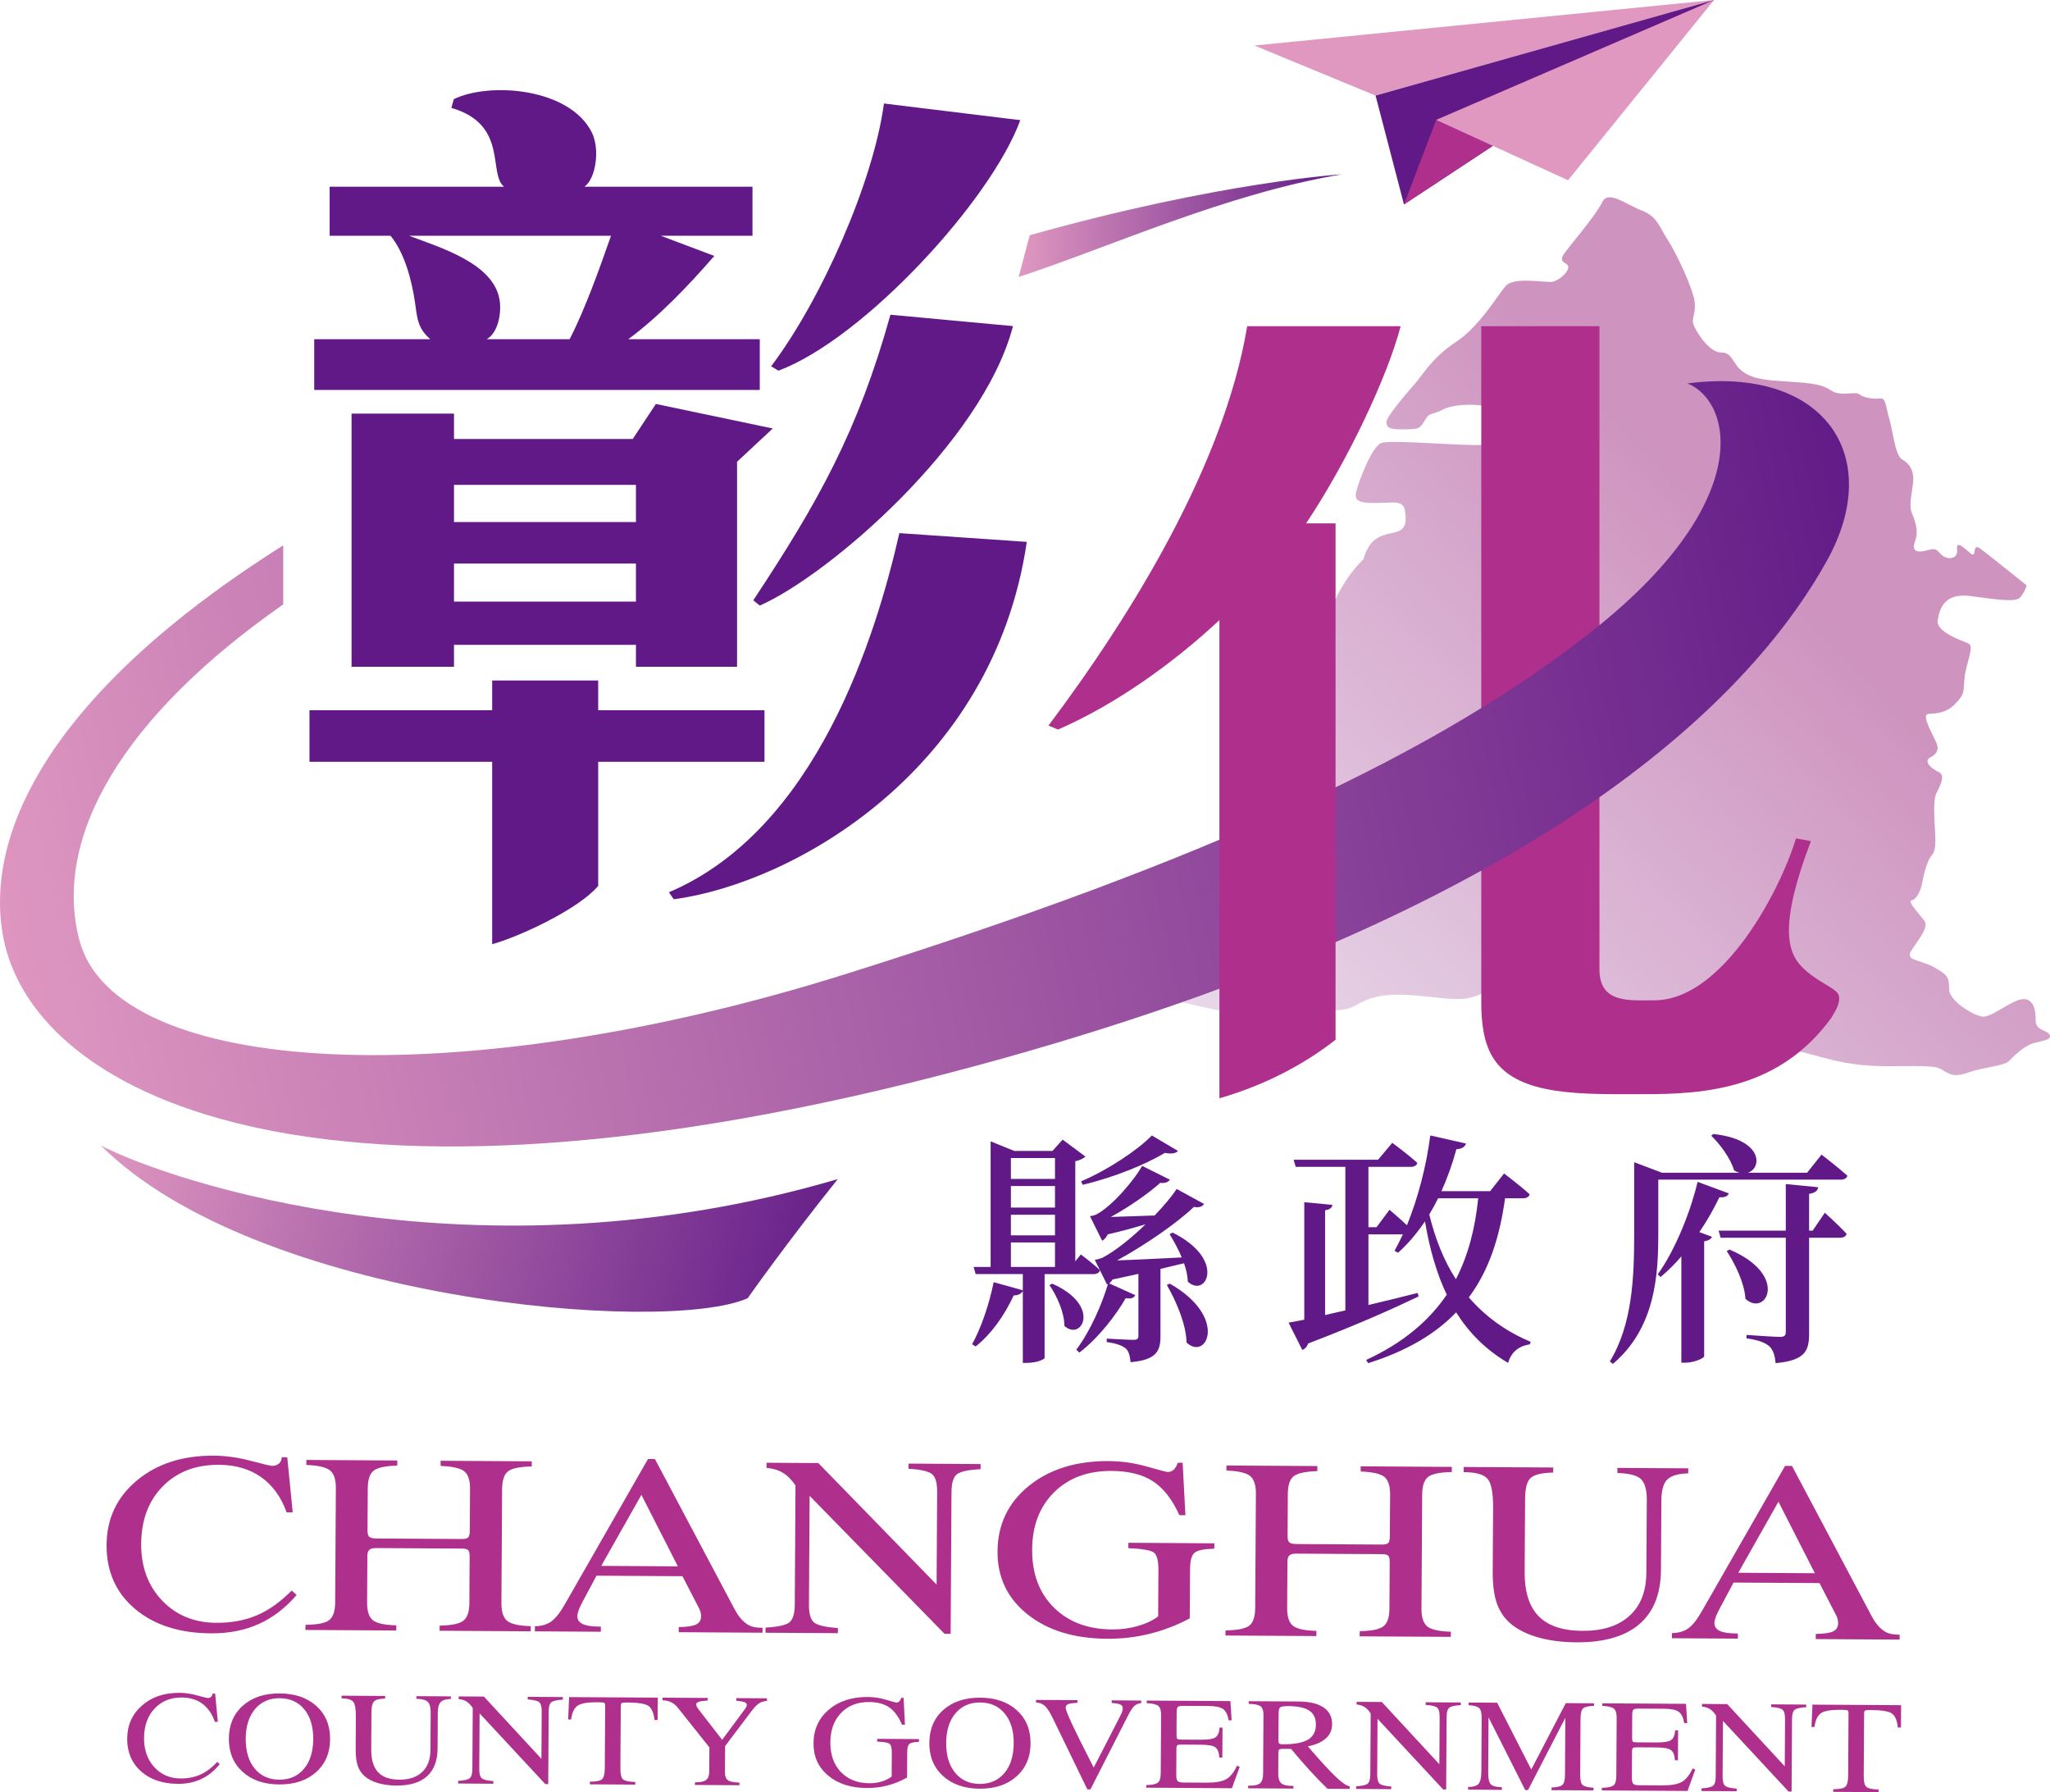 <?xml version="1.0" encoding="utf-8"?>
<!-- Generator: Adobe Illustrator 19.0.0, SVG Export Plug-In . SVG Version: 6.00 Build 0)  -->
<svg version="1.1" id="圖層_1" xmlns="http://www.w3.org/2000/svg" xmlns:xlink="http://www.w3.org/1999/xlink" x="0px" y="0px"
	 viewBox="0 0 209.258 182.904" style="enable-background:new 0 0 209.258 182.904;" xml:space="preserve">
<style type="text/css">
	.st0{fill:#AE308C;}
	.st1{fill:url(#SVGID_1_);}
	.st2{fill:#601986;}
	.st3{fill:url(#SVGID_2_);}
	.st4{fill:url(#SVGID_3_);}
	.st5{fill:url(#SVGID_4_);}
	.st6{fill:#E098C1;}
</style>
<g>
	<g>
		<g>
			<g>
				<path class="st0" d="M29.777,162.328l0.504,0.457
					c-1.147,1.332-2.439,2.319-3.876,2.964c-1.437,0.644-3.06,0.961-4.864,0.95
					c-3.235-0.02-5.823-0.854-7.77-2.503c-1.944-1.648-2.908-3.82-2.892-6.513
					c0.016-2.686,1.048-4.882,3.095-6.587c2.047-1.706,4.663-2.55,7.85-2.531
					c1.217,0.007,2.471,0.183,3.768,0.525c1.297,0.343,2.022,0.515,2.177,0.516
					c0.288,0.002,0.526-0.079,0.709-0.241c0.186-0.162,0.278-0.374,0.28-0.635
					l0.564,0.003l0.559,5.624l-0.621-0.004c-0.57-1.579-1.442-2.78-2.615-3.604
					c-1.173-0.824-2.604-1.241-4.294-1.251c-2.365-0.014-4.275,0.717-5.732,2.194
					c-1.457,1.478-2.192,3.435-2.207,5.877c-0.014,2.342,0.696,4.268,2.129,5.774
					c1.434,1.506,3.276,2.266,5.525,2.28c1.554,0.009,2.937-0.245,4.153-0.764
					C27.436,164.341,28.621,163.497,29.777,162.328z"/>
				<path class="st0" d="M31.172,166.353l0.017-0.526c1.205-0.009,2.01-0.167,2.414-0.476
					c0.401-0.307,0.606-0.918,0.611-1.833l0.07-11.644
					c0.005-0.889-0.199-1.494-0.612-1.815c-0.411-0.321-1.211-0.502-2.399-0.542
					l0.003-0.514l9.28,0.056l-0.003,0.514c-1.217,0.042-2.022,0.216-2.414,0.525
					c-0.392,0.308-0.592,0.907-0.598,1.796l-0.026,4.322
					c-0.002,0.319,0.061,0.531,0.186,0.638c0.125,0.107,0.369,0.162,0.736,0.164
					l8.718,0.053c0.318,0.002,0.53-0.052,0.638-0.161
					c0.106-0.111,0.16-0.34,0.162-0.691l0.026-4.262
					c0.005-0.881-0.19-1.48-0.59-1.797c-0.398-0.317-1.2-0.499-2.407-0.548
					l-0.011-0.526l9.309,0.056l-0.003,0.526c-1.196,0.017-1.998,0.18-2.407,0.487
					c-0.406,0.309-0.613,0.915-0.618,1.821l-0.07,11.644
					c-0.005,0.89,0.196,1.495,0.603,1.816c0.409,0.321,1.207,0.497,2.394,0.529
					l-0.003,0.526l-9.309-0.056l0.017-0.526c1.196-0.018,1.999-0.182,2.407-0.494
					c0.408-0.311,0.613-0.908,0.618-1.79l0.029-4.776
					c0.002-0.326-0.049-0.541-0.154-0.644c-0.107-0.102-0.319-0.154-0.636-0.156
					l-8.745-0.053c-0.329-0.002-0.562,0.055-0.697,0.173
					c-0.136,0.117-0.205,0.323-0.207,0.617l-0.029,4.751
					c-0.005,0.899,0.192,1.506,0.592,1.822c0.398,0.317,1.195,0.491,2.392,0.523
					l-0.003,0.526L31.172,166.353z"/>
				<path class="st0" d="M54.599,166.495l0.003-0.526c0.658-0.005,1.207-0.161,1.647-0.468
					c0.442-0.308,0.905-0.889,1.394-1.743l8.502-14.851l0.71,0.004l8.074,15.221
					c0.192,0.368,0.388,0.682,0.595,0.94c0.206,0.259,0.42,0.466,0.642,0.623
					c0.2,0.157,0.432,0.268,0.692,0.334c0.26,0.067,0.588,0.102,0.983,0.104
					l-0.003,0.502l-8.556-0.052l0.003-0.526c0.858-0.011,1.453-0.099,1.782-0.265
					c0.33-0.165,0.496-0.448,0.498-0.848c0.001-0.131-0.017-0.261-0.05-0.391
					c-0.031-0.132-0.083-0.262-0.148-0.393l-1.704-3.292l-8.775-0.053l-1.464,2.746
					c-0.166,0.31-0.289,0.578-0.366,0.806c-0.079,0.228-0.119,0.42-0.12,0.576
					c-0.002,0.359,0.174,0.626,0.529,0.799c0.357,0.174,0.916,0.263,1.678,0.268
					l0.19,0.001l-0.003,0.526L54.599,166.495z M61.374,159.814l7.819,0.047
					l-3.72-7.297L61.374,159.814z"/>
				<path class="st0" d="M82.576,163.75c-0.006,0.963,0.178,1.585,0.553,1.864
					c0.375,0.28,1.175,0.46,2.401,0.542l-0.003,0.526l-7.385-0.045l0.003-0.526
					c1.226-0.067,2.029-0.237,2.407-0.512c0.378-0.275,0.572-0.894,0.577-1.857
					l0.073-12.135c-0.394-0.582-0.823-1.013-1.289-1.293
					c-0.466-0.281-1.022-0.447-1.67-0.501l0.003-0.526l5.285,0.032l12.074,12.403
					l0.057-9.428c0.006-0.963-0.175-1.585-0.546-1.864
					c-0.37-0.28-1.164-0.456-2.38-0.529l0.003-0.526l7.358,0.045l-0.003,0.526
					c-1.217,0.058-2.015,0.224-2.393,0.5c-0.378,0.275-0.569,0.894-0.575,1.857
					l-0.087,14.448l-0.623-0.004l-13.772-14.08L82.576,163.75z"/>
				<path class="st0" d="M121.446,165.172c-1.308,0.695-2.665,1.217-4.071,1.567
					c-1.406,0.352-2.864,0.522-4.368,0.513c-3.36-0.02-6.067-0.851-8.123-2.492
					c-2.056-1.641-3.075-3.784-3.059-6.429c0.017-2.734,1.08-4.959,3.189-6.673
					c2.111-1.713,4.835-2.561,8.177-2.54c1.301,0.008,2.599,0.195,3.891,0.563
					c1.29,0.367,1.994,0.551,2.111,0.551c0.24,0.001,0.448-0.079,0.625-0.242
					c0.174-0.162,0.306-0.394,0.395-0.695l0.507-0.009l0.285,5.353l-0.621-0.004
					c-0.725-1.605-1.62-2.755-2.689-3.451c-1.066-0.697-2.473-1.05-4.222-1.06
					c-2.431-0.015-4.387,0.71-5.869,2.174c-1.481,1.465-2.231,3.413-2.245,5.846
					c-0.015,2.465,0.722,4.437,2.211,5.916c1.486,1.478,3.47,2.225,5.952,2.24
					c0.915,0.005,1.788-0.11,2.616-0.345c0.825-0.235,1.521-0.564,2.083-0.986
					l0.028-4.689c0.006-1.005-0.159-1.62-0.496-1.847
					c-0.337-0.226-1.194-0.368-2.575-0.426l0.003-0.55l8.775,0.053l-0.003,0.55
					c-0.995,0.019-1.656,0.147-1.979,0.386c-0.326,0.239-0.491,0.799-0.496,1.681
					L121.446,165.172z"/>
				<path class="st0" d="M125.086,166.921l0.017-0.526
					c1.205-0.009,2.01-0.167,2.414-0.476c0.401-0.307,0.606-0.918,0.611-1.833
					l0.071-11.644c0.005-0.889-0.199-1.495-0.612-1.816
					c-0.411-0.321-1.211-0.501-2.398-0.542l0.003-0.514l9.28,0.056l-0.003,0.514
					c-1.217,0.042-2.022,0.216-2.414,0.525c-0.392,0.308-0.592,0.907-0.597,1.796
					l-0.026,4.322c-0.002,0.319,0.061,0.531,0.186,0.638
					c0.125,0.107,0.369,0.162,0.736,0.164l8.718,0.053
					c0.317,0.002,0.53-0.052,0.638-0.161c0.106-0.111,0.16-0.34,0.162-0.691
					l0.026-4.261c0.005-0.881-0.19-1.48-0.59-1.797
					c-0.398-0.317-1.2-0.499-2.407-0.548l-0.011-0.526l9.31,0.056l-0.003,0.526
					c-1.197,0.017-1.999,0.18-2.407,0.487c-0.406,0.308-0.613,0.915-0.618,1.821
					l-0.07,11.644c-0.005,0.89,0.196,1.495,0.603,1.816
					c0.409,0.321,1.207,0.497,2.394,0.529l-0.003,0.526l-9.309-0.056l0.017-0.526
					c1.196-0.018,1.999-0.182,2.407-0.494c0.408-0.311,0.613-0.908,0.618-1.79
					l0.029-4.776c0.002-0.326-0.049-0.541-0.154-0.644
					c-0.107-0.102-0.319-0.154-0.636-0.156l-8.745-0.053
					c-0.329-0.002-0.562,0.055-0.697,0.173c-0.135,0.117-0.205,0.323-0.207,0.617
					l-0.029,4.751c-0.005,0.899,0.192,1.506,0.592,1.822
					c0.398,0.317,1.196,0.491,2.392,0.523l-0.003,0.526L125.086,166.921z"/>
				<path class="st0" d="M149.41,150.244l0.003-0.526l9.136,0.055l-0.003,0.514
					c-1.148,0.026-1.912,0.208-2.291,0.544c-0.379,0.337-0.57,1.048-0.577,2.133
					l-0.045,7.445c-0.012,2.04,0.463,3.554,1.427,4.54
					c0.964,0.986,2.457,1.484,4.472,1.496c2.057,0.012,3.656-0.498,4.796-1.532
					c1.141-1.035,1.716-2.495,1.727-4.38l0.045-7.445
					c0.006-1.053-0.199-1.769-0.617-2.147c-0.418-0.378-1.211-0.579-2.378-0.602
					l-0.013-0.526l7.241,0.044l-0.003,0.514c-1.023,0.027-1.734,0.235-2.134,0.624
					c-0.397,0.389-0.6,1.099-0.606,2.126l-0.043,7.102
					c-0.015,2.449-0.752,4.297-2.212,5.545c-1.462,1.249-3.605,1.864-6.433,1.847
					c-1.45-0.009-2.745-0.176-3.892-0.501c-1.149-0.326-2.082-0.792-2.802-1.4
					c-0.654-0.559-1.125-1.252-1.414-2.078c-0.29-0.826-0.429-1.909-0.421-3.248
					l0.039-6.514c0.009-1.55-0.188-2.542-0.592-2.973
					C151.423,150.47,150.618,150.251,149.41,150.244z"/>
				<path class="st0" d="M170.667,167.197l0.003-0.526c0.655-0.005,1.204-0.161,1.646-0.468
					c0.44-0.308,0.905-0.888,1.392-1.743l8.505-14.851l0.708,0.004l8.076,15.221
					c0.189,0.368,0.389,0.682,0.595,0.94c0.206,0.259,0.42,0.466,0.64,0.623
					c0.202,0.157,0.432,0.268,0.694,0.334c0.26,0.067,0.588,0.102,0.983,0.104
					l-0.003,0.502l-8.558-0.052l0.003-0.526c0.861-0.011,1.455-0.099,1.784-0.265
					c0.328-0.165,0.494-0.448,0.496-0.848c0.001-0.13-0.014-0.261-0.048-0.391
					c-0.033-0.131-0.083-0.262-0.151-0.393l-1.701-3.292l-8.775-0.053
					l-1.464,2.746c-0.166,0.31-0.289,0.578-0.368,0.806
					c-0.079,0.228-0.119,0.42-0.12,0.576c-0.002,0.359,0.177,0.626,0.532,0.799
					c0.355,0.174,0.916,0.263,1.679,0.268l0.187,0.001l-0.003,0.526
					L170.667,167.197z M177.439,160.516l7.819,0.047l-3.72-7.297L177.439,160.516z"/>
			</g>
		</g>
		<g>
			<g>
				<path class="st0" d="M22.184,179.819l0.245,0.233c-0.559,0.683-1.19,1.19-1.888,1.519
					c-0.7,0.331-1.489,0.493-2.368,0.488c-1.575-0.009-2.835-0.436-3.782-1.28
					c-0.945-0.845-1.415-1.957-1.407-3.337c0.008-1.376,0.511-2.502,1.509-3.376
					c0.996-0.874,2.27-1.307,3.82-1.297c0.591,0.004,1.203,0.093,1.834,0.268
					c0.631,0.176,0.985,0.264,1.06,0.264c0.141,0.001,0.256-0.04,0.345-0.123
					c0.09-0.084,0.136-0.191,0.137-0.326l0.274,0.002l0.273,2.881l-0.304-0.002
					c-0.276-0.809-0.701-1.424-1.272-1.846c-0.571-0.421-1.268-0.635-2.09-0.64
					c-1.151-0.007-2.082,0.368-2.79,1.125c-0.71,0.757-1.068,1.761-1.075,3.012
					c-0.007,1.2,0.336,2.186,1.034,2.958c0.698,0.772,1.595,1.16,2.689,1.167
					c0.758,0.005,1.43-0.125,2.023-0.392
					C21.043,180.851,21.621,180.418,22.184,179.819z"/>
				<path class="st0" d="M23.362,177.436c0.009-1.402,0.488-2.522,1.438-3.361
					c0.948-0.839,2.199-1.254,3.754-1.245c1.559,0.009,2.807,0.44,3.747,1.29
					c0.938,0.85,1.404,1.977,1.395,3.378c-0.009,1.405-0.488,2.529-1.436,3.373
					c-0.95,0.843-2.204,1.26-3.763,1.25c-1.555-0.009-2.801-0.441-3.739-1.296
					C23.819,179.971,23.354,178.842,23.362,177.436z M25.083,177.447
					c-0.008,1.28,0.296,2.295,0.913,3.048c0.619,0.753,1.452,1.132,2.504,1.139
					c1.057,0.006,1.897-0.363,2.525-1.108c0.626-0.745,0.942-1.757,0.95-3.037
					c0.008-1.272-0.297-2.283-0.913-3.034c-0.619-0.75-1.454-1.128-2.511-1.135
					c-1.052-0.006-1.89,0.362-2.518,1.104
					C25.408,175.168,25.091,176.175,25.083,177.447z"/>
				<path class="st0" d="M34.866,173.333l0.002-0.27l4.447,0.027l-0.002,0.263
					c-0.56,0.014-0.93,0.106-1.116,0.279c-0.184,0.173-0.277,0.537-0.281,1.093
					l-0.023,3.815c-0.006,1.046,0.224,1.822,0.694,2.327
					c0.469,0.505,1.196,0.76,2.178,0.766c1,0.006,1.778-0.257,2.333-0.786
					c0.556-0.531,0.836-1.278,0.842-2.245l0.023-3.815
					c0.003-0.539-0.097-0.906-0.299-1.099c-0.204-0.193-0.589-0.296-1.158-0.308
					l-0.005-0.269l3.522,0.021l-0.002,0.263c-0.498,0.014-0.843,0.12-1.036,0.32
					c-0.195,0.2-0.293,0.564-0.296,1.091l-0.022,3.639
					c-0.008,1.255-0.367,2.202-1.079,2.841c-0.709,0.64-1.754,0.956-3.131,0.948
					c-0.705-0.004-1.337-0.09-1.895-0.257c-0.556-0.166-1.011-0.406-1.361-0.717
					c-0.318-0.287-0.549-0.641-0.69-1.065c-0.139-0.424-0.209-0.978-0.205-1.664
					l0.02-3.338c0.005-0.794-0.09-1.302-0.285-1.523
					C35.844,173.449,35.452,173.337,34.866,173.333z"/>
				<path class="st0" d="M48.923,180.546c-0.003,0.493,0.086,0.812,0.27,0.956
					c0.182,0.143,0.572,0.236,1.167,0.276l-0.002,0.27l-3.593-0.022l0.002-0.27
					c0.596-0.033,0.987-0.122,1.17-0.262c0.184-0.141,0.279-0.459,0.282-0.952
					l0.038-6.217c-0.192-0.299-0.401-0.52-0.628-0.663
					c-0.228-0.143-0.499-0.229-0.811-0.256l0.002-0.269l2.573,0.015l5.874,6.353
					l0.029-4.831c0.003-0.493-0.086-0.812-0.266-0.955
					c-0.179-0.143-0.565-0.233-1.158-0.271l0.002-0.269l3.582,0.022l-0.002,0.269
					c-0.594,0.03-0.982,0.116-1.166,0.256c-0.183,0.141-0.277,0.459-0.28,0.952
					l-0.045,7.403l-0.304-0.002l-6.702-7.212L48.923,180.546z"/>
				<path class="st0" d="M60.21,182.107l0.002-0.27c0.63,0.004,1.039-0.077,1.232-0.244
					c0.19-0.166,0.288-0.535,0.292-1.108l0.038-6.349
					c0.001-0.188-0.03-0.301-0.089-0.339c-0.062-0.038-0.237-0.058-0.529-0.06
					l-0.246-0.001c-0.966-0.006-1.622,0.113-1.963,0.356
					c-0.344,0.242-0.559,0.708-0.648,1.399l-0.304-0.002l0.098-2.283l9.049,0.055
					l-0.014,2.284l-0.317-0.002c-0.076-0.699-0.269-1.171-0.585-1.413
					c-0.316-0.242-1.043-0.367-2.182-0.374c-0.333-0.002-0.527,0.019-0.587,0.063
					c-0.06,0.043-0.09,0.153-0.091,0.329l-0.038,6.299
					c-0.004,0.636,0.094,1.028,0.294,1.176c0.198,0.147,0.606,0.229,1.22,0.245
					l0.005,0.27L60.21,182.107z"/>
				<path class="st0" d="M70.932,182.172l0.002-0.27l0.071,0.001
					c0.511,0.003,0.872-0.078,1.081-0.245c0.206-0.166,0.311-0.453,0.313-0.863
					l0.015-2.454l-3.251-4.085c-0.197-0.24-0.418-0.417-0.661-0.531
					c-0.244-0.114-0.535-0.179-0.878-0.193l0.002-0.269l4.616,0.028l-0.002,0.263
					c-0.439,0.031-0.742,0.077-0.914,0.136c-0.172,0.06-0.259,0.146-0.259,0.258
					c-0.001,0.13,0.085,0.308,0.259,0.535c0.013,0.016,0.022,0.027,0.027,0.032
					l2.362,3.051l2.042-2.755c0.203-0.266,0.334-0.451,0.389-0.552
					c0.058-0.102,0.086-0.187,0.086-0.254c0.001-0.121-0.074-0.213-0.226-0.277
					c-0.153-0.063-0.436-0.113-0.848-0.149l0.002-0.269l3.13,0.019l-0.002,0.27
					c-0.301,0.014-0.564,0.092-0.787,0.231c-0.225,0.139-0.493,0.414-0.806,0.826
					l-2.679,3.553l-0.016,2.699c-0.002,0.376,0.101,0.637,0.306,0.783
					c0.207,0.145,0.599,0.227,1.176,0.242l-0.002,0.27L70.932,182.172z"/>
				<path class="st0" d="M92.59,181.419c-0.634,0.355-1.296,0.624-1.982,0.803
					c-0.684,0.18-1.392,0.268-2.127,0.263c-1.634-0.01-2.951-0.435-3.953-1.275
					c-0.999-0.841-1.495-1.939-1.487-3.294c0.008-1.402,0.524-2.541,1.552-3.419
					c1.028-0.879,2.355-1.313,3.98-1.303c0.634,0.004,1.266,0.099,1.893,0.288
					c0.629,0.188,0.973,0.282,1.028,0.282c0.119,0.001,0.22-0.04,0.304-0.124
					c0.085-0.083,0.15-0.202,0.192-0.356l0.246-0.005l0.139,2.743l-0.302-0.002
					c-0.353-0.823-0.788-1.412-1.309-1.769c-0.518-0.356-1.204-0.537-2.054-0.542
					c-1.185-0.007-2.137,0.364-2.858,1.115c-0.721,0.751-1.086,1.749-1.093,2.995
					c-0.008,1.263,0.349,2.274,1.073,3.031c0.726,0.757,1.692,1.14,2.899,1.147
					c0.445,0.003,0.87-0.056,1.273-0.177c0.403-0.121,0.739-0.29,1.014-0.506
					l0.015-2.403c0.003-0.514-0.077-0.83-0.241-0.946
					c-0.164-0.116-0.581-0.189-1.254-0.218l0.002-0.282l4.271,0.026l-0.002,0.282
					c-0.484,0.011-0.804,0.076-0.962,0.199c-0.158,0.123-0.24,0.41-0.243,0.862
					L92.59,181.419z"/>
				<path class="st0" d="M94.863,177.869c0.008-1.402,0.488-2.522,1.438-3.361
					c0.948-0.839,2.199-1.254,3.754-1.245c1.559,0.009,2.807,0.44,3.747,1.29
					c0.938,0.85,1.403,1.977,1.395,3.378c-0.008,1.405-0.488,2.529-1.436,3.373
					c-0.95,0.844-2.204,1.26-3.763,1.25c-1.554-0.009-2.801-0.441-3.738-1.296
					C95.32,180.404,94.854,179.275,94.863,177.869z M96.584,177.88
					c-0.008,1.28,0.297,2.295,0.913,3.048c0.619,0.753,1.452,1.132,2.504,1.139
					c1.057,0.006,1.897-0.363,2.525-1.108c0.626-0.745,0.942-1.757,0.95-3.037
					c0.008-1.272-0.297-2.283-0.913-3.033c-0.619-0.75-1.454-1.128-2.511-1.135
					c-1.052-0.006-1.89,0.362-2.518,1.104
					C96.908,175.601,96.591,176.608,96.584,177.88z"/>
				<path class="st0" d="M110.992,182.621l-3.522-7.255
					c-0.302-0.625-0.576-1.047-0.821-1.266c-0.245-0.219-0.544-0.332-0.895-0.338
					l0.002-0.269l4.228,0.026l-0.008,0.269c-0.489,0.026-0.809,0.074-0.962,0.145
					c-0.153,0.071-0.232,0.191-0.233,0.363c-0.001,0.176,0.208,0.715,0.63,1.616
					c0.419,0.902,1.163,2.398,2.23,4.487l2.675-5.197
					c0.095-0.189,0.169-0.35,0.218-0.489c0.051-0.137,0.077-0.248,0.077-0.332
					c0.001-0.192-0.078-0.33-0.237-0.413c-0.159-0.082-0.458-0.135-0.894-0.159
					l-0.005-0.27l3.016,0.018l-0.002,0.269c-0.272,0.015-0.503,0.108-0.693,0.279
					c-0.188,0.17-0.416,0.52-0.682,1.05l-3.803,7.467L110.992,182.621z"/>
				<path class="st0" d="M117.002,182.451l0.009-0.27
					c0.586-0.008,0.98-0.089,1.175-0.24c0.195-0.151,0.295-0.462,0.298-0.931
					l0.036-5.979c0.003-0.46-0.091-0.769-0.282-0.927
					c-0.193-0.158-0.588-0.252-1.183-0.28l0.002-0.263l8.542,0.052l0.123,1.964
					l-0.303-0.002c-0.099-0.565-0.289-0.95-0.568-1.152
					c-0.277-0.202-0.774-0.306-1.489-0.31l-2.522-0.015
					c-0.306-0.002-0.503,0.031-0.592,0.097c-0.092,0.067-0.136,0.242-0.138,0.526
					l-0.014,2.391c-0.001,0.184,0.023,0.301,0.075,0.352
					c0.052,0.051,0.184,0.076,0.401,0.078l1.988,0.012
					c0.778,0.005,1.288-0.079,1.526-0.251c0.239-0.172,0.373-0.501,0.403-0.985
					l0.303,0.002l-0.019,3.055l-0.303-0.002c-0.034-0.511-0.166-0.855-0.398-1.034
					c-0.232-0.179-0.738-0.271-1.516-0.276l-2.002-0.012
					c-0.194-0.001-0.32,0.021-0.377,0.069c-0.06,0.048-0.09,0.165-0.091,0.355
					l-0.016,2.66c-0.002,0.326,0.045,0.538,0.14,0.637
					c0.095,0.099,0.284,0.149,0.567,0.151l2.333,0.014
					c0.943,0.006,1.626-0.111,2.05-0.349c0.422-0.238,0.792-0.699,1.111-1.383
					l0.273,0.121l-0.794,2.179L117.002,182.451z"/>
				<path class="st0" d="M127.409,182.514l0.002-0.27l0.185,0.001
					c0.502,0.003,0.85-0.085,1.045-0.263c0.193-0.178,0.291-0.509,0.294-0.99
					l0.036-5.973c0.003-0.431-0.096-0.723-0.296-0.874
					c-0.202-0.152-0.606-0.235-1.213-0.251l0.002-0.27l5.068,0.031
					c1.123,0.007,1.98,0.208,2.569,0.605c0.591,0.397,0.882,0.968,0.878,1.712
					c-0.004,0.582-0.214,1.063-0.634,1.446c-0.422,0.382-1.036,0.655-1.845,0.817
					c1.292,1.497,2.254,2.544,2.885,3.139s1.093,0.906,1.389,0.933l-0.002,0.27
					l-2.262-0.014c-0.617-0.597-1.234-1.235-1.853-1.913
					c-0.617-0.676-1.24-1.396-1.864-2.156l-0.911-0.006
					c-0.139-0.001-0.24,0.022-0.299,0.07c-0.06,0.048-0.09,0.131-0.091,0.248
					l-0.013,2.196c-0.003,0.481,0.098,0.812,0.302,0.993
					c0.202,0.181,0.576,0.273,1.122,0.276l0.128,0.001l-0.002,0.27L127.409,182.514
					z M130.498,177.689c-0.001,0.122,0.03,0.207,0.092,0.257
					c0.059,0.05,0.159,0.076,0.294,0.077c1.203,0.007,2.076-0.148,2.619-0.467
					c0.541-0.319,0.816-0.832,0.82-1.538c0.004-0.649-0.219-1.124-0.669-1.428
					c-0.448-0.304-1.162-0.459-2.139-0.465c-0.443-0.003-0.719,0.038-0.829,0.123
					c-0.11,0.085-0.168,0.276-0.17,0.573L130.498,177.689z"/>
				<path class="st0" d="M140.581,181.1c-0.003,0.493,0.087,0.812,0.271,0.955
					c0.182,0.143,0.572,0.236,1.167,0.276l-0.002,0.27l-3.593-0.022l0.002-0.27
					c0.596-0.033,0.987-0.122,1.17-0.262c0.183-0.141,0.279-0.459,0.282-0.952
					l0.038-6.217c-0.192-0.299-0.401-0.52-0.628-0.663
					c-0.228-0.143-0.499-0.229-0.811-0.256l0.002-0.269l2.573,0.016l5.874,6.353
					l0.029-4.831c0.003-0.493-0.086-0.812-0.266-0.955
					c-0.18-0.143-0.565-0.233-1.158-0.271l0.002-0.269l3.582,0.022l-0.002,0.269
					c-0.594,0.03-0.982,0.116-1.166,0.257c-0.184,0.141-0.277,0.459-0.28,0.952
					l-0.045,7.403l-0.304-0.002l-6.702-7.212L140.581,181.1z"/>
				<path class="st0" d="M149.859,182.65l0.002-0.27c0.511-0.001,0.863-0.105,1.057-0.313
					c0.191-0.208,0.289-0.615,0.293-1.221l0.033-5.434
					c0.004-0.572-0.083-0.937-0.258-1.092c-0.175-0.156-0.533-0.252-1.074-0.289
					l0.002-0.27l2.911,0.018l3.483,6.816l3.523-6.773l2.883,0.018l-0.002,0.263
					c-0.555,0.014-0.923,0.094-1.102,0.241c-0.179,0.148-0.27,0.503-0.274,1.069
					l-0.035,5.728c-0.003,0.54,0.081,0.885,0.254,1.036
					c0.172,0.152,0.542,0.247,1.105,0.283l-0.002,0.27l-4.285-0.026l0.002-0.27
					c0.559-0.022,0.928-0.109,1.104-0.262c0.177-0.154,0.268-0.5,0.271-1.04
					l0.035-5.81l-3.809,7.368l-0.29-0.002l-3.74-7.414l-0.034,5.659
					c-0.004,0.602,0.088,0.995,0.271,1.178c0.186,0.182,0.56,0.28,1.124,0.292
					l-0.002,0.27L149.859,182.65z"/>
				<path class="st0" d="M163.508,182.732l0.008-0.27c0.587-0.008,0.98-0.089,1.175-0.24
					c0.195-0.151,0.295-0.462,0.298-0.931l0.036-5.979
					c0.003-0.46-0.091-0.769-0.282-0.928c-0.193-0.158-0.588-0.252-1.183-0.28
					l0.002-0.263l8.542,0.052l0.123,1.964l-0.304-0.002
					c-0.099-0.565-0.289-0.95-0.568-1.152c-0.277-0.202-0.774-0.306-1.489-0.31
					l-2.523-0.015c-0.306-0.002-0.502,0.031-0.592,0.097
					c-0.092,0.067-0.136,0.242-0.138,0.526l-0.014,2.391
					c-0.001,0.184,0.023,0.301,0.076,0.352c0.052,0.051,0.185,0.076,0.401,0.078
					l1.988,0.012c0.779,0.005,1.288-0.079,1.527-0.252
					c0.238-0.172,0.373-0.5,0.403-0.985l0.304,0.002l-0.018,3.055l-0.304-0.002
					c-0.033-0.511-0.166-0.855-0.398-1.034c-0.232-0.179-0.738-0.271-1.516-0.276
					l-2.002-0.012c-0.194-0.001-0.32,0.021-0.377,0.069
					c-0.06,0.048-0.09,0.165-0.091,0.355l-0.016,2.66
					c-0.002,0.326,0.045,0.538,0.14,0.637c0.095,0.099,0.284,0.149,0.567,0.151
					l2.333,0.014c0.943,0.006,1.626-0.111,2.05-0.349
					c0.422-0.238,0.792-0.699,1.111-1.383l0.273,0.121l-0.794,2.179
					L163.508,182.732z"/>
				<path class="st0" d="M175.839,181.314c-0.003,0.493,0.087,0.812,0.271,0.955
					c0.182,0.143,0.572,0.236,1.167,0.276l-0.002,0.27l-3.593-0.022l0.002-0.27
					c0.596-0.033,0.987-0.121,1.17-0.262c0.184-0.141,0.279-0.459,0.282-0.952
					l0.038-6.217c-0.192-0.298-0.401-0.52-0.628-0.663
					c-0.227-0.143-0.499-0.229-0.811-0.256l0.002-0.269l2.573,0.016l5.874,6.353
					l0.029-4.831c0.003-0.493-0.087-0.812-0.266-0.955
					c-0.18-0.143-0.565-0.233-1.158-0.271l0.002-0.269l3.582,0.022l-0.002,0.269
					c-0.594,0.03-0.982,0.116-1.166,0.257c-0.184,0.141-0.277,0.459-0.28,0.952
					l-0.045,7.403l-0.304-0.002l-6.702-7.212L175.839,181.314z"/>
				<path class="st0" d="M187.128,182.876l0.002-0.27
					c0.63,0.004,1.039-0.077,1.232-0.244c0.191-0.166,0.289-0.535,0.292-1.108
					l0.038-6.349c0.001-0.188-0.03-0.301-0.089-0.339
					c-0.061-0.038-0.237-0.058-0.529-0.06l-0.247-0.002
					c-0.966-0.006-1.622,0.113-1.963,0.356c-0.344,0.242-0.559,0.708-0.648,1.399
					l-0.304-0.002l0.098-2.283l9.049,0.055l-0.014,2.284l-0.317-0.002
					c-0.076-0.699-0.269-1.171-0.585-1.413c-0.316-0.242-1.044-0.367-2.183-0.374
					c-0.333-0.002-0.527,0.019-0.587,0.063c-0.059,0.043-0.09,0.153-0.091,0.329
					l-0.038,6.299c-0.004,0.636,0.094,1.028,0.294,1.176
					c0.198,0.147,0.606,0.229,1.22,0.245l0.005,0.27L187.128,182.876z"/>
			</g>
		</g>
	</g>
	
		<linearGradient id="SVGID_1_" gradientUnits="userSpaceOnUse" x1="134.1" y1="37.55" x2="185.078" y2="-9.871" gradientTransform="matrix(1 -0.019 0.019 1 1.08 76.699)">
		<stop  offset="0" style="stop-color:#E7D5E8"/>
		<stop  offset="1" style="stop-color:#CE93BF"/>
	</linearGradient>
	<path class="st1" d="M207.794,104.156c0.022-1.06-0.214-2.285-1.357-2.178
		c-1.143,0.107-3.184,1.927-4.12,1.776c-0.936-0.152-3.381-1.63-3.361-2.817
		c0.014-0.891-0.08-1.254-0.707-1.709c-0.209-0.151-0.477-0.313-0.82-0.508
		c-0.201-0.114-0.403-0.205-0.603-0.286c-0.071-0.029-0.137-0.052-0.206-0.078
		c-0.14-0.052-0.274-0.101-0.406-0.144c-0.14-0.046-0.265-0.088-0.39-0.128
		c-0.078-0.025-0.154-0.05-0.225-0.075c-0.151-0.053-0.287-0.107-0.393-0.167
		c-0.001-0-0.001-0.001-0.002-0.001c-0.117-0.067-0.185-0.148-0.227-0.239
		c-0.011-0.024-0.018-0.049-0.024-0.075c-0.021-0.103-0.012-0.218,0.07-0.369
		c0.491-0.9,1.945-2.454,1.422-3.165c-0.523-0.711-1.777-2-1.312-2.094
		c0.464-0.094,0.915-0.908,1.068-1.759c0.056-0.313,0.12-0.58,0.186-0.853
		c0.03-0.127,0.058-0.259,0.093-0.384c0.095-0.336,0.204-0.665,0.355-1.023
		c0.324-0.769,0.751-0.608,0.72-2.218c-0.031-1.61-0.331-3.936,0.16-4.836
		c0.491-0.9,0.814-1.754,0.172-2.038c-0.244-0.108-0.538-0.29-0.768-0.495
		c-0.007-0.006-0.012-0.013-0.019-0.019c-0.076-0.069-0.142-0.141-0.198-0.213
		c-0.019-0.024-0.032-0.049-0.048-0.073c-0.037-0.056-0.064-0.112-0.082-0.167
		c-0.009-0.027-0.015-0.054-0.019-0.081c-0.007-0.054,0.002-0.106,0.018-0.156
		c0.008-0.023,0.011-0.047,0.024-0.07c0.042-0.069,0.107-0.134,0.213-0.191
		c0.001-0,0.001-0.001,0.001-0.001c0.189-0.099,0.343-0.203,0.463-0.314
		c0.359-0.335,0.407-0.741,0.141-1.308c-0.215-0.46-0.705-1.369-0.921-2.032
		c-0.002-0.007-0.006-0.016-0.008-0.023c-0.037-0.114-0.06-0.216-0.077-0.311
		c-0.003-0.016-0.01-0.036-0.012-0.052c-0.012-0.082-0.005-0.146,0.005-0.206
		c0.003-0.018-0.001-0.043,0.004-0.059c0.015-0.048,0.054-0.071,0.091-0.094
		c0.021-0.013,0.029-0.041,0.058-0.046c0.592-0.096,1.782,0.05,2.82-1.03
		c0.519-0.54,0.725-0.851,0.819-1.208c0.094-0.357,0.075-0.759,0.146-1.481
		c0.142-1.444,1.04-3.2,0.399-3.484c-0.321-0.142-1.153-0.433-1.882-0.838
		c-0.364-0.202-0.702-0.433-0.938-0.687c-0.235-0.254-0.368-0.533-0.321-0.83
		c0.189-1.191,0.665-2.853,3.385-2.482c2.72,0.371,4.548,0.632,5.005,0.157
		c0.457-0.475,0.697-1.243,0.697-1.243s-3.704-2.98-4.693-3.724
		c-0.99-0.744-0.318,1.066-1.051,0.444c-0.275-0.233-0.55-0.484-0.781-0.653
		c-0.154-0.113-0.288-0.189-0.39-0.2c-0.153-0.016-0.231,0.117-0.192,0.498
		c0.104,1.015-1.04,1.038-1.601,0.497c-0.562-0.54-0.48-0.711-1.492-0.437
		c-0.253,0.069-0.477,0.107-0.666,0.112c-0.566,0.013-0.81-0.284-0.538-1.021
		c0.085-0.229,0.131-0.45,0.157-0.667c0.009-0.076,0.005-0.152,0.007-0.227
		c0.005-0.139,0.006-0.277-0.009-0.413c-0.01-0.089-0.027-0.179-0.044-0.268
		c-0.023-0.12-0.05-0.241-0.085-0.362c-0.028-0.096-0.057-0.194-0.091-0.29
		c-0.013-0.038-0.022-0.075-0.036-0.113c-0.05-0.133-0.103-0.267-0.162-0.403
		c-0.001-0.003-0.002-0.005-0.003-0.008c-0.1-0.231-0.155-0.469-0.179-0.715
		c-0.072-0.738,0.135-1.553,0.243-2.509c0.145-1.275-0.378-1.985-1.107-2.395
		c-0.729-0.41-0.947-2.907-1.31-4.129c-0.363-1.222-0.339-2.198-0.973-2.101
		c-0.317,0.049-0.752,0.025-1.151-0.052c-0.399-0.077-0.762-0.208-0.934-0.374
		c-0.346-0.333-1.945,0.25-2.848-0.368c-0.902-0.618-1.838-0.77-4.512-0.93
		c-0.527-0.031-0.97-0.065-1.378-0.103c-0.065-0.006-0.135-0.012-0.198-0.018
		c-0.379-0.038-0.705-0.082-1-0.134c-0.055-0.01-0.109-0.02-0.161-0.03
		c-0.283-0.055-0.536-0.118-0.762-0.195c-0.033-0.011-0.062-0.024-0.094-0.036
		c-0.227-0.083-0.436-0.177-0.631-0.291c-0.003-0.002-0.006-0.003-0.008-0.004
		c-0.125-0.074-0.246-0.154-0.366-0.244c-0.946-0.702-1.013-1.93-2.114-1.909
		c-1.102,0.021-2.235-1.567-2.72-2.533c-0.243-0.483-0.227-0.748-0.159-1.067
		c0.068-0.319,0.188-0.693,0.153-1.391c-0.009-0.172-0.047-0.385-0.107-0.626
		c-0.024-0.095-0.064-0.21-0.094-0.313c-0.046-0.159-0.087-0.31-0.147-0.484
		c-0.05-0.145-0.113-0.303-0.171-0.457c-0.057-0.152-0.109-0.298-0.173-0.456
		c-0.067-0.166-0.142-0.335-0.214-0.504c-0.059-0.138-0.113-0.273-0.174-0.411
		c-0.008-0.017-0.016-0.033-0.023-0.05c-0.102-0.228-0.207-0.449-0.312-0.672
		c-0.049-0.104-0.097-0.211-0.146-0.313c-0.109-0.224-0.214-0.431-0.321-0.64
		c-0.047-0.092-0.095-0.192-0.142-0.28c-0.103-0.197-0.197-0.366-0.292-0.537
		c-0.044-0.079-0.092-0.171-0.133-0.243c-0.131-0.228-0.249-0.423-0.349-0.572
		c-0.786-1.172-0.978-2.313-2.644-2.958c-1.666-0.646-3.39-2.096-4.002-0.855
		c-0.382,0.776-1.335,2.026-2.167,3.076c-0.499,0.63-0.955,1.187-1.219,1.526
		c-0.176,0.226-0.331,0.42-0.453,0.59c-0.122,0.17-0.211,0.316-0.253,0.447
		c-0.085,0.261,0.014,0.461,0.4,0.665c0.386,0.204,0.214,0.663-0.165,1.073
		c-0.379,0.41-0.965,0.771-1.41,0.78c-0.543,0.011-1.813-0.167-2.902-0.123
		c-0.005,0-0.011-0-0.016,0c-0.186,0.008-0.361,0.027-0.532,0.051
		c-0.032,0.005-0.068,0.006-0.099,0.011c-0.148,0.024-0.277,0.062-0.405,0.102
		c-0.043,0.014-0.093,0.022-0.133,0.037c-0.108,0.042-0.191,0.1-0.276,0.158
		c-0.035,0.024-0.083,0.038-0.113,0.065c-0.017,0.015-0.037,0.027-0.052,0.043
		c-0.789,0.821-2.674,4.164-5.144,5.781c-0.365,0.239-0.684,0.476-0.98,0.712
		c-0.088,0.07-0.167,0.139-0.25,0.209c-0.206,0.173-0.399,0.344-0.576,0.514
		c-0.035,0.033-0.079,0.068-0.113,0.1c-0.032,0.032-0.055,0.061-0.087,0.093
		c-0.221,0.222-0.426,0.441-0.61,0.655c-0.009,0.011-0.02,0.022-0.029,0.032
		c-0.207,0.243-0.393,0.476-0.568,0.704c-0.073,0.095-0.14,0.182-0.21,0.274
		c-0.121,0.159-0.239,0.312-0.354,0.461c-0.154,0.199-0.306,0.39-0.464,0.567
		c-0.996,1.122-2.86,3.362-2.85,3.828c0.009,0.466,0.1,0.804,1.626,0.774
		c1.525-0.03,1.739,0.051,2.272-0.892c0.266-0.472,0.455-0.602,0.718-0.692
		c0.263-0.09,0.601-0.139,1.168-0.447c1.132-0.616,4.226-0.676,5.299,0.024
		c0,0,1.084,3.413-1.075,3.582c-2.159,0.169-9.55-0.577-10.559-0.176
		c-1.01,0.401-2.458,4.372-2.571,5.137c-0.112,0.765,0.401,1.01,2.181,0.975
		c0.527-0.01,0.948-0.033,1.322-0.045c0.214-0.007,0.408-0.008,0.574,0.005
		c0.093,0.007,0.164,0.03,0.243,0.047c0.123,0.025,0.231,0.063,0.319,0.12
		c0.06,0.038,0.108,0.091,0.152,0.147c0.09,0.112,0.171,0.232,0.201,0.435
		c0.147,1.015,0.294,2.029-1.1,2.311c-0.204,0.041-0.4,0.084-0.592,0.131
		c-0.049,0.012-0.098,0.027-0.146,0.039c-0.156,0.042-0.306,0.091-0.453,0.146
		c-0.044,0.017-0.089,0.033-0.132,0.051c-0.364,0.153-0.695,0.37-0.983,0.7
		c-0.01,0.011-0.021,0.017-0.031,0.028c-0.017,0.02-0.03,0.052-0.047,0.072
		c-0.118,0.147-0.228,0.319-0.33,0.512c-0.031,0.059-0.063,0.118-0.093,0.182
		c-0.118,0.253-0.228,0.532-0.32,0.871c0,0-3.75,3.38-4.149,8.983
		c0,0,0.005,0.254-0.928,0.23c-0.933-0.024-3.145-0.405-3.424,0.491
		s-0.946,3.664-1.191,4.135c-0.245,0.471-2.067,2.711-3.014,4.171
		c-0.947,1.46-1.342,2.909-0.495,2.892c0.847-0.017,2.958-0.482,2.601,0.755
		c-0.357,1.236-2.883,6.5-3.622,7.744c-0.048,0.081-0.095,0.161-0.142,0.241
		c-0.143,0.242-0.28,0.476-0.417,0.706c-0.103,0.172-0.201,0.328-0.301,0.489
		c-0.072,0.116-0.145,0.238-0.216,0.346c-0.107,0.164-0.211,0.302-0.315,0.443
		c-0.055,0.074-0.111,0.16-0.165,0.227c-0.157,0.192-0.311,0.354-0.464,0.471
		c-0.627,0.478-0.559,1.749-0.847,2.221c-0.288,0.472-1.702,1.856-2.969,2.093
		c-1.267,0.237-2.685-0.753-2.963,0.227c-0.278,0.98-0.65,1.454,0.204,1.777
		c0.854,0.323,0.943,0.533,0.028,1.441c-0.915,0.908-1.416,1.299-2.39,1.361
		c-0.974,0.061-1.608,0.158-1.172,0.743c0.435,0.585,5.39,2.481,9.562,3.417
		c4.173,0.936,5.446,0.996,10.06,0.652c0.577-0.043,1.084-0.076,1.532-0.103
		c3.137-0.186,3.399-0.052,4.683-0.782c0.201-0.114,0.406-0.217,0.617-0.312
		c0.058-0.026,0.12-0.048,0.18-0.073c0.159-0.066,0.32-0.128,0.489-0.183
		c0.071-0.023,0.146-0.043,0.219-0.064c0.169-0.048,0.344-0.092,0.527-0.129
		c0.079-0.016,0.159-0.031,0.241-0.045c0.196-0.034,0.403-0.06,0.618-0.081
		c0.074-0.007,0.147-0.016,0.224-0.022c0.408-0.031,0.855-0.04,1.348-0.029
		c0.082,0.002,0.171,0.007,0.256,0.01c0.519,0.02,1.074,0.055,1.708,0.123
		c3.356,0.359,4.546,0.547,6.142-0.247c0.798-0.397,1.705-0.605,2.581-0.543
		c0.876,0.062,1.719,0.396,2.39,1.082c0.005,0.005,0.011,0.009,0.016,0.014
		c0.17,0.174,0.347,0.334,0.534,0.486c0.05,0.04,0.107,0.077,0.159,0.116
		c0.147,0.112,0.297,0.223,0.459,0.326c0.065,0.042,0.14,0.081,0.209,0.121
		c0.16,0.095,0.324,0.189,0.501,0.278c0.079,0.04,0.168,0.079,0.251,0.117
		c0.184,0.087,0.374,0.173,0.578,0.257c0.028,0.011,0.05,0.023,0.079,0.035
		c0.084,0.034,0.184,0.068,0.272,0.102c0.167,0.064,0.334,0.129,0.516,0.194
		c0.133,0.047,0.282,0.096,0.423,0.144c0.189,0.064,0.375,0.128,0.58,0.193
		c0.18,0.058,0.382,0.118,0.575,0.178c0.192,0.059,0.374,0.117,0.581,0.178
		c0.412,0.123,0.851,0.251,1.325,0.387c3.506,1.007,7.667,2.262,10.519,2.183
		c0.408-0.011,0.788-0.05,1.137-0.12c2.787-0.563,4.691-0.727,7.927-0.027
		c0.732,0.158,1.398,0.336,2.052,0.514c0.612,0.167,1.221,0.332,1.845,0.487
		c0.084,0.021,0.162,0.045,0.246,0.065c0.039,0.009,0.081,0.017,0.12,0.026
		c0.222,0.052,0.456,0.099,0.688,0.148c0.179,0.037,0.354,0.076,0.54,0.109
		c0.252,0.046,0.526,0.083,0.795,0.122c0.184,0.026,0.36,0.056,0.553,0.079
		c0.317,0.037,0.665,0.061,1.011,0.086c0.174,0.012,0.332,0.031,0.514,0.041
		c0.545,0.028,1.126,0.041,1.759,0.034c1.828-0.02,2.947-0.02,3.672,0.012
		c1.209,0.053,1.324,0.193,1.806,0.475c0.772,0.451,1.199,0.613,2.588,0.119
		c1.389-0.493,3.549-0.62,4.048-1.139c0.374-0.389,1.052-1.07,1.795-1.501
		c0.248-0.144,0.502-0.26,0.755-0.329c0.253-0.069,0.493-0.123,0.707-0.175
		c0.643-0.155,1.054-0.283,0.887-0.661
		C208.999,105.107,207.772,105.216,207.794,104.156z"/>
	<path class="st0" d="M187.685,101.568c-0.23-0.754-2.185-1.285-3.764-2.902
		c-1.443-1.477-2.359-4.207,0.935-12.829l-1.53-0.264
		c-1.632,5.4-7.509,16.518-14.449,16.518c-2.55,0-5.61,0.352-5.61-3.162V33.293
		H151.204v68.976c0,2.021,0.21,4.171,1.275,5.799
		c2.528,3.861,9.17,3.602,15.378,3.602c6.208,0,13.769-0.528,19.04-7.732
		C187.384,103.165,187.911,102.309,187.685,101.568z"/>
	<g>
		<path class="st2" d="M106.63,130.033v8.563c0,0.1-0.699,0.501-1.836,0.501h-0.388
			v-7.336c-0.131,0.25-0.441,0.451-0.932,0.451c-0.983,2.128-2.355,4.006-3.882,5.208
			l-0.362-0.226c0.881-1.578,1.733-4.006,2.2-6.335l2.976,0.827v-1.653h-4.814
			l-0.208-0.727h1.736V116.487l2.406,0.976h3.908l1.035-1.152l2.329,1.728
			c-0.182,0.175-0.544,0.376-1.035,0.477v10.215l0.568-0.701
			c0,0,1.217,0.902,1.941,1.602c-0.052,0.276-0.311,0.401-0.647,0.401H106.63z
			 M103.189,118.19v2.128h4.501v-2.128H103.189z M107.691,121.044h-4.501v2.203h4.501
			V121.044z M103.189,123.974v2.104h4.501v-2.104H103.189z M103.189,129.307h4.501
			v-2.504h-4.501V129.307z M107.408,131.01c5.097,2.253,2.976,5.934,1.241,4.306
			c0-1.377-0.776-3.08-1.525-4.157L107.408,131.01z M119.7,125.801
			c5.511,2.73,3.415,6.736,1.551,5.007c-0.026-0.576-0.154-1.226-0.388-1.877
			c-0.699,0.15-1.474,0.35-2.406,0.576v6.861c0,1.502-0.388,2.428-3.053,2.654
			c-0.051-0.576-0.157-1.077-0.467-1.377c-0.336-0.276-0.853-0.526-1.967-0.676
			v-0.35c0,0,2.2,0.125,2.719,0.125c0.414,0,0.516-0.125,0.516-0.425v-6.311
			c-0.853,0.201-1.733,0.376-2.64,0.576c-0.103,0.177-0.234,0.301-0.336,0.401
			l2.666,1.202c-0.154,0.251-0.362,0.4-0.984,0.301
			c-0.983,1.702-2.691,3.981-4.735,5.559l-0.311-0.3
			c1.448-1.904,2.665-4.758,3.235-6.711l-0.105,0.05l-1.241-2.504
			c0,0,0.542-0.099,0.801-0.224c1.346-0.727,2.976-2.029,4.373-3.406
			c-1.086,0.326-2.432,0.701-3.854,1.027c-0.157,0.326-0.362,0.551-0.57,0.65
			l-1.243-2.503c0,0,0.493-0.076,0.698-0.201c1.682-0.926,3.857-3.556,4.632-4.932
			l2.822,1.402c-0.103,0.201-0.439,0.401-0.984,0.326
			c-1.217,1.102-3.21,2.479-5.046,3.481c1.24-0.026,2.82-0.101,4.476-0.151
			c0.958-1.001,1.759-1.953,2.252-2.704l2.794,1.528
			c-0.128,0.225-0.491,0.425-1.035,0.3c-1.759,1.677-4.994,3.906-7.839,5.458
			c1.707-0.05,4.088-0.175,6.599-0.3c-0.364-0.876-0.829-1.703-1.243-2.378
			L119.7,125.801z M110.358,120.567c2.717-1.151,5.796-3.205,7.218-4.681
			l2.665,1.577c-0.206,0.251-0.621,0.326-1.345,0.201
			c-1.888,1.151-5.254,2.529-8.384,3.255L110.358,120.567z M119.415,131.01
			c6.003,3.43,3.751,7.938,1.707,6.009c-0.051-1.928-1.086-4.257-2.018-5.884
			L119.415,131.01z"/>
		<path class="st2" d="M153.633,122.296c-0.542,3.906-1.605,7.31-3.7,10.115
			c1.63,1.878,3.674,3.431,6.314,4.533l-0.077,0.25
			c-1.191,0.2-1.915,0.826-2.226,1.903c-2.303-1.351-4.011-3.104-5.305-5.158
			c-2.095,2.178-4.994,3.931-8.98,5.184l-0.208-0.326
			c3.805-1.753,6.419-4.006,8.23-6.66c-1.061-2.229-1.759-4.733-2.224-7.487
			c-0.829,1.226-1.736,2.303-2.745,3.205l-0.362-0.201
			c0.285-0.526,0.57-1.077,0.855-1.677h-3.52v7.211
			c1.605-0.376,3.312-0.801,5.02-1.228l0.105,0.352
			c-2.511,1.202-6.109,2.829-11.283,4.807c-0.105,0.325-0.337,0.576-0.596,0.65
			l-1.397-2.78c0.413-0.075,0.955-0.175,1.603-0.3v-11.993l2.873,0.274
			c-0.051,0.276-0.234,0.477-0.75,0.551v10.692l2.07-0.475v-14.648h-5.071
			l-0.208-0.727h8.617l1.451-1.727c0,0,1.602,1.176,2.56,2.053
			c-0.077,0.274-0.336,0.401-0.699,0.401h-4.296v6.159h0.829l1.32-1.778
			c0,0,0.958,0.801,1.785,1.578c1.086-2.68,1.967-5.91,2.38-9.164l3.649,0.826
			c-0.103,0.3-0.388,0.551-0.983,0.576c-0.413,1.528-0.932,2.955-1.525,4.282
			h4.969l1.423-1.803c0,0,1.63,1.228,2.614,2.129
			c-0.077,0.275-0.337,0.401-0.699,0.401H153.633z M146.802,122.296
			c-0.285,0.576-0.596,1.126-0.906,1.651c0.596,2.454,1.474,4.683,2.717,6.611
			c1.268-2.454,1.967-5.208,2.278-8.262H146.802z"/>
		<path class="st2" d="M169.272,125.952c0,4.156-0.285,9.565-4.632,13.245l-0.311-0.25
			c2.303-3.782,2.483-8.589,2.483-12.97v-7.362l2.848,1.077h7.919
			c-0.182-0.05-0.388-0.125-0.57-0.25c-0.362-1.228-1.423-2.655-2.329-3.531
			l0.208-0.175c5.123,0.551,4.994,3.505,3.518,3.956h6.055l1.476-1.852
			c0,0,1.631,1.252,2.64,2.153c-0.077,0.276-0.336,0.401-0.698,0.401h-18.606
			V125.952z M176.465,121.795c-0.103,0.276-0.337,0.425-0.958,0.401
			c-0.516,1.077-1.189,2.303-2.044,3.555l1.294,0.476
			c-0.103,0.225-0.336,0.4-0.801,0.451v11.769
			c-0.051,0.175-1.035,0.626-1.89,0.626h-0.439v-10.842
			c-0.647,0.751-1.371,1.477-2.123,2.104l-0.285-0.276
			c1.916-2.679,3.443-6.735,4.065-9.44L176.465,121.795z M186.273,123.773
			c0,0,1.423,1.278,2.226,2.154c-0.079,0.276-0.336,0.4-0.699,0.4h-3.132v9.79
			c0,1.703-0.362,2.73-3.415,3.005c-0.077-0.752-0.234-1.303-0.621-1.703
			c-0.439-0.376-1.086-0.652-2.355-0.827v-0.35c0,0,2.845,0.201,3.415,0.201
			c0.467,0,0.596-0.15,0.596-0.501v-9.615h-6.65l-0.208-0.726h6.858v-4.757
			l3.312,0.326c-0.051,0.351-0.311,0.576-0.932,0.676v3.755h0.362L186.273,123.773z
			 M176.544,127.529c6.132,2.605,3.726,6.936,1.628,5.033
			c-0.103-1.627-1.06-3.581-1.913-4.882L176.544,127.529z"/>
	</g>
	<linearGradient id="SVGID_2_" gradientUnits="userSpaceOnUse" x1="10.368" y1="111.801" x2="87.152" y2="132.035">
		<stop  offset="0" style="stop-color:#E098C1"/>
		<stop  offset="1" style="stop-color:#601986"/>
	</linearGradient>
	<path class="st3" d="M10.305,116.916c6.876,3.574,38.226,14.295,75.211,3.424
		c-5.16,6.426-9.197,12.155-9.197,12.155
		C67.854,136.256,26.185,132.761,10.305,116.916z"/>
	<linearGradient id="SVGID_3_" gradientUnits="userSpaceOnUse" x1="103.98" y1="23.03" x2="136.965" y2="23.03">
		<stop  offset="0" style="stop-color:#E098C1"/>
		<stop  offset="1" style="stop-color:#601986"/>
	</linearGradient>
	<path class="st4" d="M105.112,24.008l-1.132,4.261c9.556-3.141,21.058-8.459,32.985-10.478
		C136.965,17.791,124.418,18.575,105.112,24.008z"/>
	<linearGradient id="SVGID_4_" gradientUnits="userSpaceOnUse" x1="-2.361" y1="96.611" x2="194.772" y2="54.701">
		<stop  offset="0" style="stop-color:#E098C1"/>
		<stop  offset="1" style="stop-color:#601986"/>
	</linearGradient>
	<path class="st5" d="M172.251,39.134c4.56,1.824,6.939,11.892-9.249,24.888
		C147.089,76.797,123.076,87.871,86.292,99.423
		c-39.462,12.393-74.555,10.544-78.203-3.516
		c-2.716-10.467,4.408-22.762,20.824-34.222V55.656
		C4.66,70.964-1.631,85.417,0.337,95.679
		c3.192,16.644,33.744,31.464,102.145,12.312
		c58.468-16.371,77.51-39.026,84.025-50.804
		C192.435,46.471,186.159,37.31,172.251,39.134z"/>
	<g>
		<path class="st2" d="M32.075,34.618h11.847c-1.326-1.162-1.326-2.149-1.574-3.848
			c-0.331-2.236-1.077-5.011-2.485-6.709H33.65v-5.003h17.801
			c-1.658-1.341,0.464-6.357-5.375-8.046l0.249-0.894
			c3.66-1.778,11.813-1.144,14.084,3.397c0.835,1.67,0.447,4.654-0.746,5.543
			h17.148v5.003H67.449l5.467,2.06c-2.651,3.039-5.633,6.173-8.781,8.497h13.42
			v5.181H32.075V34.618z M35.887,42.213h10.455v2.592h18.243l2.366-3.576
			l11.93,2.503l-3.645,3.397v20.922H64.916v-2.237H46.342v2.237H35.887V42.213z
			 M41.759,24.061c3.314,1.251,8.562,2.822,9.222,6.469
			c0.255,1.404-0.145,3.462-1.305,4.088h8.47
			c1.574-3.039,3.065-7.249,4.225-10.557H41.759z M64.916,53.282v-3.794H46.342
			v3.794H64.916z M64.916,57.517H46.342v3.884h18.574V57.517z M104.811,55.305
			c-3.414,23.303-23.796,34.836-36.036,36.476l-0.498-0.715
			c15.052-6.394,21.125-26.105,23.527-36.654L104.811,55.305z M77.556,61.802
			l-0.663-0.537c6.627-10.013,10.687-17.254,14.001-29.145l12.509,1.162
			C100.295,45.198,84.541,58.751,77.556,61.802z M104.148,12.263
			c-2.972,8.164-15.972,22.312-24.687,25.568l-0.745-0.447
			c5.136-6.795,10.452-18.86,11.515-26.821L104.148,12.263z"/>
		<path class="st2" d="M78.038,77.747v-5.261h-16.976v-3.035H50.239v3.035H31.592v5.261
			h18.647V96.365c2.804-0.776,8.829-3.581,10.824-5.95V77.747H78.038z"/>
	</g>
	<path class="st0" d="M133.322,53.415c4.285-6.409,8.362-15.118,9.649-20.121
		l-15.659,0c-2.351,14.056-11.695,29.325-20.286,40.758l0.974,0.405
		c5.885-2.547,11.888-6.871,16.474-11.172c0,0,0,39.769,0,48.806
		c5.073-1.462,8.976-3.728,11.856-5.972c0-14.239,0-52.703,0-52.703H133.322z"/>
	<g>
		<polygon class="st6" points="128.049,4.646 140.414,9.753 174.965,0 		"/>
		<polygon class="st2" points="143.313,20.867 140.414,9.753 174.965,0 		"/>
		<polygon class="st0" points="143.313,20.867 146.604,12.238 174.965,0 		"/>
		<polygon class="st6" points="160.062,18.395 146.604,12.238 174.965,0 		"/>
	</g>
</g>
</svg>

